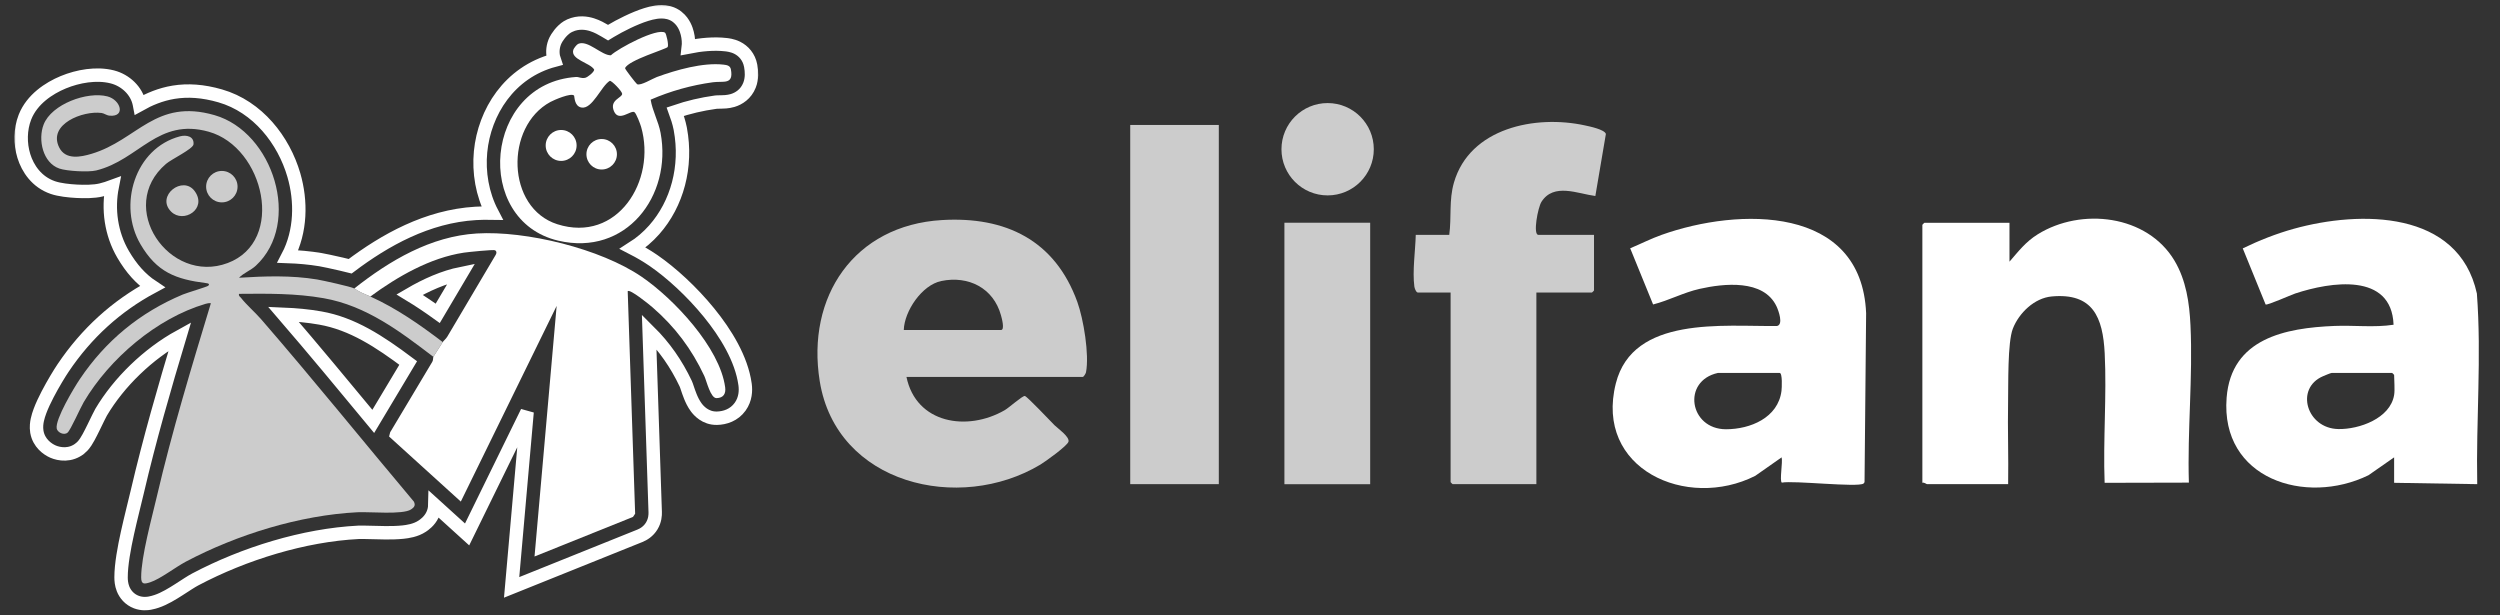 <?xml version="1.0" encoding="UTF-8"?>
<svg xmlns="http://www.w3.org/2000/svg" width="260" height="64" viewBox="0 0 260 64" fill="none">
  <rect x="0" y="0" width="260" height="64" fill="#333333" stroke="none"/>
  <path d="M94.272 39.201C95.28 44.059 100.588 44.909 104.49 42.658C104.939 42.4 106.337 41.146 106.582 41.182C106.812 41.215 109.251 43.804 109.67 44.222C109.997 44.547 111.257 45.418 111.123 45.933C111.011 46.363 108.7 48.019 108.199 48.319C99.768 53.376 86.985 50.374 85.253 39.648C83.832 30.856 88.836 23.429 97.959 22.886C104.598 22.491 109.722 24.993 112.041 31.398C112.689 33.188 113.297 36.875 112.946 38.709C112.916 38.862 112.705 39.201 112.601 39.201H94.272L94.272 39.201ZM93.993 34.322H104.099C104.534 34.322 104.168 33.035 104.1 32.788C103.32 29.958 100.726 28.638 97.888 29.227C95.879 29.644 94.055 32.348 93.993 34.322Z" fill="white" fill-opacity="0.75"></path>
  <path d="M150.723 24.426C150.971 22.557 150.679 20.826 151.21 18.989C152.855 13.301 159.69 11.92 164.827 13.041C165.296 13.143 166.887 13.465 167.012 13.932L165.916 20.385C164.079 20.146 161.594 18.991 160.315 20.985C159.936 21.575 159.403 24.426 159.993 24.426H165.777V30.211C165.777 30.225 165.583 30.42 165.568 30.42H159.784V50.352H151.072C151.057 50.352 150.863 50.157 150.863 50.143V30.42H147.448C147.271 30.42 147.117 29.983 147.093 29.799C146.878 28.208 147.198 26.051 147.239 24.426H150.723H150.723Z" fill="white" fill-opacity="0.75"></path>
  <path d="M126.756 12.996H117.543V50.351H126.756V12.996Z" fill="white" fill-opacity="0.75"></path>
  <path d="M142.499 23.164H133.579V50.358H142.499V23.164Z" fill="white" fill-opacity="0.75"></path>
  <path d="M138.073 20.322C140.725 20.322 142.875 18.172 142.875 15.521C142.875 12.869 140.725 10.719 138.073 10.719C135.421 10.719 133.272 12.869 133.272 15.521C133.272 18.172 135.421 20.322 138.073 20.322Z" fill="white" fill-opacity="0.75"></path>
  <path d="M208.986 27.214C209.93 26.125 210.671 25.147 211.924 24.368C216.447 21.555 223.313 22.333 226.154 27.121C227.361 29.155 227.697 31.49 227.809 33.829C228.068 39.243 227.477 44.766 227.644 50.192L218.882 50.213C218.712 45.778 219.109 41.174 218.889 36.756C218.701 33.002 217.671 30.436 213.371 30.832C211.571 30.998 209.968 32.556 209.335 34.184C208.778 35.62 208.876 39.983 208.841 41.774C208.786 44.63 208.895 47.496 208.847 50.352H200.414C200.339 50.352 200.104 50.136 199.926 50.212V23.381C199.926 23.366 200.121 23.172 200.135 23.172H208.986V27.214H208.986Z" fill="white"></path>
  <path d="M185.311 50.193C185.051 50.028 185.427 48.008 185.289 47.565L182.545 49.488C175.431 53.085 165.798 48.783 168.048 39.87C169.83 32.813 179.253 33.972 184.802 33.904C185.496 33.771 184.974 32.316 184.757 31.858C183.412 29.021 179.275 29.477 176.759 30.042C175.085 30.419 173.577 31.245 171.922 31.664L169.54 25.822C170.637 25.362 171.687 24.825 172.813 24.424C180.829 21.569 193.604 21.307 194.077 32.574L193.912 50.123C193.896 50.193 193.86 50.25 193.801 50.291C193.2 50.711 186.509 49.952 185.311 50.193H185.311ZM178.67 38.783C174.886 39.614 175.696 44.638 179.5 44.642C182.024 44.644 184.926 43.45 185.275 40.649C185.312 40.35 185.388 38.783 185.081 38.783H178.67Z" fill="white"></path>
  <path d="M248.989 47.564L246.32 49.425C239.765 52.623 230.91 49.793 231.568 41.364C232.05 35.196 237.671 34.106 242.781 33.898C244.817 33.816 246.946 34.08 248.931 33.773C248.727 28.297 242.365 29.314 238.708 30.522C238.238 30.677 235.785 31.782 235.622 31.664L233.247 25.832C234.939 25.01 236.718 24.305 238.536 23.799C245.459 21.874 255.695 21.845 257.596 30.525C258.093 37.111 257.5 43.748 257.632 50.352L248.989 50.212V47.564ZM248.989 41.083C249.08 40.542 248.989 39.595 248.989 38.992C248.989 38.977 248.795 38.783 248.78 38.783H242.508C242.401 38.783 241.769 39.052 241.596 39.126C238.651 40.384 239.887 44.563 243.19 44.622C245.346 44.661 248.581 43.525 248.989 41.083H248.989Z" fill="white"></path>
  <mask id="path-3-outside-1_3_156" maskUnits="userSpaceOnUse" x="1.202" y="0.226" width="78" height="64" fill="black">
    <rect fill="white" x="1.202" y="0.226" width="78" height="64"></rect>
    <path fill-rule="evenodd" clip-rule="evenodd" d="M68.232 1.268C68.539 1.225 69.016 1.185 69.526 1.312L69.576 1.325L69.608 1.334C70.275 1.523 70.691 1.951 70.909 2.237C71.139 2.54 71.279 2.853 71.366 3.096C71.537 3.575 71.618 4.11 71.605 4.591C71.604 4.646 71.602 4.753 71.585 4.894C72.885 4.636 74.244 4.502 75.487 4.645H75.487C75.626 4.661 76.149 4.709 76.659 4.961C77.329 5.293 77.899 5.925 78.067 6.828L78.077 6.88C78.173 7.419 78.231 8.149 77.945 8.869C77.58 9.788 76.844 10.256 76.199 10.45C75.691 10.602 75.172 10.602 74.968 10.605C74.659 10.609 74.543 10.61 74.43 10.625L74.43 10.625C72.995 10.821 71.591 11.152 70.227 11.616C70.403 12.099 70.613 12.706 70.743 13.368L70.757 13.444L70.757 13.444C71.477 17.323 70.427 21.199 68.039 23.898C67.382 24.639 66.631 25.283 65.799 25.81C66.548 26.195 67.251 26.608 67.894 27.046L67.981 27.105C69.807 28.364 71.952 30.321 73.732 32.508C75.486 34.662 77.114 37.318 77.482 39.947L77.491 40.009L77.491 40.009C77.569 40.598 77.553 41.494 76.976 42.298C76.34 43.182 75.38 43.477 74.57 43.495H74.569C73.348 43.523 72.642 42.681 72.411 42.37C72.121 41.98 71.924 41.543 71.8 41.238C71.667 40.912 71.555 40.578 71.477 40.345C71.426 40.194 71.382 40.045 71.315 39.903C70.333 37.832 69.098 36.065 67.513 34.49L68.141 53.255C68.151 53.571 68.124 54.124 67.788 54.686C67.435 55.276 66.922 55.574 66.547 55.725L53.209 61.088L54.819 42.84L48.579 55.581L45.219 52.534C45.212 52.846 45.146 53.18 44.989 53.52C44.666 54.218 44.094 54.596 43.911 54.718L43.911 54.718C43.228 55.175 42.38 55.288 41.916 55.338C41.336 55.4 40.693 55.412 40.104 55.409C39.511 55.405 38.903 55.385 38.405 55.371C37.87 55.356 37.508 55.35 37.293 55.361H37.293C31.618 55.647 25.384 57.575 20.306 60.261L20.306 60.261C19.869 60.492 19.34 60.853 18.59 61.332C17.965 61.731 17.087 62.279 16.267 62.546L16.267 62.546C16.107 62.598 15.847 62.68 15.57 62.728C15.318 62.772 14.777 62.841 14.179 62.615C13.458 62.342 13.015 61.788 12.798 61.241C12.616 60.782 12.592 60.336 12.591 60.044C12.59 58.709 12.918 56.961 13.258 55.417C13.599 53.873 14.038 52.174 14.275 51.157C15.548 45.699 17.108 40.307 18.705 34.986C15.389 36.809 12.366 39.749 10.515 42.872C10.386 43.091 10.114 43.672 9.729 44.456C9.559 44.803 9.374 45.172 9.204 45.481C9.119 45.634 9.023 45.801 8.922 45.955C8.859 46.05 8.664 46.35 8.365 46.601L8.365 46.601L8.364 46.601C7.344 47.453 6.15 47.242 5.515 46.967C4.925 46.711 4.045 46.075 3.839 44.935L3.831 44.887C3.752 44.396 3.822 43.951 3.88 43.676C3.947 43.357 4.049 43.042 4.155 42.758C4.366 42.189 4.658 41.578 4.949 41.018C5.532 39.896 6.215 38.785 6.563 38.268C8.997 34.649 12.093 31.834 15.847 29.822C14.641 29.023 13.663 27.921 12.808 26.461C11.535 24.287 11.208 21.736 11.671 19.398C11.302 19.535 10.914 19.657 10.505 19.758L10.505 19.758C9.776 19.937 8.74 19.932 7.975 19.892C7.2 19.851 6.189 19.746 5.499 19.509C3.81 18.93 2.88 17.517 2.481 16.222C2.085 14.937 2.1 13.456 2.588 12.2L2.605 12.156C3.331 10.336 5.077 9.174 6.582 8.553C8.117 7.92 10.034 7.582 11.661 7.992L11.699 8.002L11.699 8.002C13.055 8.354 14.21 9.439 14.488 10.794C14.495 10.825 14.501 10.858 14.507 10.89C15.516 10.326 16.676 9.817 18.061 9.591C19.52 9.354 21.105 9.451 22.902 9.97C26.812 11.099 29.506 14.582 30.56 18.206C31.348 20.916 31.311 24.044 29.933 26.676C31.049 26.716 32.179 26.814 33.314 27.001L33.314 27.001C33.656 27.058 34.617 27.263 35.48 27.463C35.801 27.538 36.125 27.616 36.419 27.69C40.041 24.962 44.429 22.495 49.469 22.194L49.469 22.194C50.019 22.161 50.591 22.151 51.18 22.162C50.15 20.196 49.772 17.917 49.98 15.774C50.378 11.676 52.959 7.511 57.65 6.265C57.483 5.784 57.437 5.224 57.609 4.617C57.704 4.283 57.863 4.024 57.924 3.927C58.012 3.786 58.108 3.653 58.202 3.536C58.294 3.421 58.407 3.292 58.535 3.168C58.617 3.088 58.876 2.839 59.252 2.666L59.254 2.665L59.255 2.665C60.162 2.25 61.026 2.397 61.573 2.57C62.108 2.739 62.589 3.013 62.901 3.197C63.035 3.275 63.143 3.34 63.236 3.396C63.319 3.345 63.401 3.295 63.481 3.247C64.006 2.933 64.63 2.597 65.264 2.294C65.891 1.995 66.575 1.706 67.213 1.508C67.53 1.408 67.88 1.318 68.232 1.268ZM29.474 32.684C32.63 36.348 35.733 40.096 38.818 43.823C40.052 41.747 41.244 39.78 42.453 37.752C39.445 35.502 36.651 33.665 33.308 33.074C32.051 32.851 30.778 32.739 29.474 32.684ZM47.974 28.447C46.167 28.814 44.344 29.618 42.597 30.64C43.612 31.254 44.581 31.91 45.524 32.587L47.974 28.447Z"></path>
  </mask>
  <path fill-rule="evenodd" clip-rule="evenodd" d="M68.232 1.268C68.539 1.225 69.016 1.185 69.526 1.312L69.576 1.325L69.608 1.334C70.275 1.523 70.691 1.951 70.909 2.237C71.139 2.54 71.279 2.853 71.366 3.096C71.537 3.575 71.618 4.11 71.605 4.591C71.604 4.646 71.602 4.753 71.585 4.894C72.885 4.636 74.244 4.502 75.487 4.645H75.487C75.626 4.661 76.149 4.709 76.659 4.961C77.329 5.293 77.899 5.925 78.067 6.828L78.077 6.88C78.173 7.419 78.231 8.149 77.945 8.869C77.58 9.788 76.844 10.256 76.199 10.45C75.691 10.602 75.172 10.602 74.968 10.605C74.659 10.609 74.543 10.61 74.43 10.625L74.43 10.625C72.995 10.821 71.591 11.152 70.227 11.616C70.403 12.099 70.613 12.706 70.743 13.368L70.757 13.444L70.757 13.444C71.477 17.323 70.427 21.199 68.039 23.898C67.382 24.639 66.631 25.283 65.799 25.81C66.548 26.195 67.251 26.608 67.894 27.046L67.981 27.105C69.807 28.364 71.952 30.321 73.732 32.508C75.486 34.662 77.114 37.318 77.482 39.947L77.491 40.009L77.491 40.009C77.569 40.598 77.553 41.494 76.976 42.298C76.34 43.182 75.38 43.477 74.57 43.495H74.569C73.348 43.523 72.642 42.681 72.411 42.37C72.121 41.98 71.924 41.543 71.8 41.238C71.667 40.912 71.555 40.578 71.477 40.345C71.426 40.194 71.382 40.045 71.315 39.903C70.333 37.832 69.098 36.065 67.513 34.49L68.141 53.255C68.151 53.571 68.124 54.124 67.788 54.686C67.435 55.276 66.922 55.574 66.547 55.725L53.209 61.088L54.819 42.84L48.579 55.581L45.219 52.534C45.212 52.846 45.146 53.18 44.989 53.52C44.666 54.218 44.094 54.596 43.911 54.718L43.911 54.718C43.228 55.175 42.38 55.288 41.916 55.338C41.336 55.4 40.693 55.412 40.104 55.409C39.511 55.405 38.903 55.385 38.405 55.371C37.87 55.356 37.508 55.35 37.293 55.361H37.293C31.618 55.647 25.384 57.575 20.306 60.261L20.306 60.261C19.869 60.492 19.34 60.853 18.59 61.332C17.965 61.731 17.087 62.279 16.267 62.546L16.267 62.546C16.107 62.598 15.847 62.68 15.57 62.728C15.318 62.772 14.777 62.841 14.179 62.615C13.458 62.342 13.015 61.788 12.798 61.241C12.616 60.782 12.592 60.336 12.591 60.044C12.59 58.709 12.918 56.961 13.258 55.417C13.599 53.873 14.038 52.174 14.275 51.157C15.548 45.699 17.108 40.307 18.705 34.986C15.389 36.809 12.366 39.749 10.515 42.872C10.386 43.091 10.114 43.672 9.729 44.456C9.559 44.803 9.374 45.172 9.204 45.481C9.119 45.634 9.023 45.801 8.922 45.955C8.859 46.05 8.664 46.35 8.365 46.601L8.365 46.601L8.364 46.601C7.344 47.453 6.15 47.242 5.515 46.967C4.925 46.711 4.045 46.075 3.839 44.935L3.831 44.887C3.752 44.396 3.822 43.951 3.88 43.676C3.947 43.357 4.049 43.042 4.155 42.758C4.366 42.189 4.658 41.578 4.949 41.018C5.532 39.896 6.215 38.785 6.563 38.268C8.997 34.649 12.093 31.834 15.847 29.822C14.641 29.023 13.663 27.921 12.808 26.461C11.535 24.287 11.208 21.736 11.671 19.398C11.302 19.535 10.914 19.657 10.505 19.758L10.505 19.758C9.776 19.937 8.74 19.932 7.975 19.892C7.2 19.851 6.189 19.746 5.499 19.509C3.81 18.93 2.88 17.517 2.481 16.222C2.085 14.937 2.1 13.456 2.588 12.2L2.605 12.156C3.331 10.336 5.077 9.174 6.582 8.553C8.117 7.92 10.034 7.582 11.661 7.992L11.699 8.002L11.699 8.002C13.055 8.354 14.21 9.439 14.488 10.794C14.495 10.825 14.501 10.858 14.507 10.89C15.516 10.326 16.676 9.817 18.061 9.591C19.52 9.354 21.105 9.451 22.902 9.97C26.812 11.099 29.506 14.582 30.56 18.206C31.348 20.916 31.311 24.044 29.933 26.676C31.049 26.716 32.179 26.814 33.314 27.001L33.314 27.001C33.656 27.058 34.617 27.263 35.48 27.463C35.801 27.538 36.125 27.616 36.419 27.69C40.041 24.962 44.429 22.495 49.469 22.194L49.469 22.194C50.019 22.161 50.591 22.151 51.18 22.162C50.15 20.196 49.772 17.917 49.98 15.774C50.378 11.676 52.959 7.511 57.65 6.265C57.483 5.784 57.437 5.224 57.609 4.617C57.704 4.283 57.863 4.024 57.924 3.927C58.012 3.786 58.108 3.653 58.202 3.536C58.294 3.421 58.407 3.292 58.535 3.168C58.617 3.088 58.876 2.839 59.252 2.666L59.254 2.665L59.255 2.665C60.162 2.25 61.026 2.397 61.573 2.57C62.108 2.739 62.589 3.013 62.901 3.197C63.035 3.275 63.143 3.34 63.236 3.396C63.319 3.345 63.401 3.295 63.481 3.247C64.006 2.933 64.63 2.597 65.264 2.294C65.891 1.995 66.575 1.706 67.213 1.508C67.53 1.408 67.88 1.318 68.232 1.268ZM29.474 32.684C32.63 36.348 35.733 40.096 38.818 43.823C40.052 41.747 41.244 39.78 42.453 37.752C39.445 35.502 36.651 33.665 33.308 33.074C32.051 32.851 30.778 32.739 29.474 32.684ZM47.974 28.447C46.167 28.814 44.344 29.618 42.597 30.64C43.612 31.254 44.581 31.91 45.524 32.587L47.974 28.447Z" stroke="white" stroke-width="1.394" mask="url(#path-3-outside-1_3_156)"></path>
  <path d="M45.069 37.11C41.596 34.462 38.09 31.797 33.672 31.015C30.763 30.5 27.806 30.534 24.859 30.56C24.797 30.801 24.96 30.838 25.067 30.978C25.601 31.674 26.537 32.486 27.161 33.205C32.56 39.431 37.742 45.867 43.046 52.171C43.24 52.566 43.071 52.765 42.749 52.98C41.893 53.553 38.438 53.21 37.188 53.273C31.16 53.577 24.631 55.609 19.329 58.412C18.253 58.981 16.669 60.217 15.621 60.557C15 60.759 14.683 60.8 14.682 60.042C14.68 57.884 15.79 53.869 16.312 51.632C17.89 44.86 19.919 38.182 21.931 31.536C21.735 31.51 21.558 31.545 21.37 31.601C16.282 33.105 11.39 37.294 8.717 41.806C8.347 42.431 7.346 44.727 7.024 44.996C6.646 45.312 5.969 44.963 5.897 44.564C5.725 43.611 7.688 40.342 8.298 39.435C10.995 35.426 14.553 32.502 19.007 30.631C19.417 30.458 21.553 29.819 21.653 29.721C21.858 29.517 21.637 29.469 21.445 29.445C18.263 29.044 16.31 28.304 14.612 25.404C12.239 21.354 14.007 15.419 18.722 14.178C19.399 13.999 20.207 14.183 20.124 15.012C20.076 15.491 17.85 16.545 17.267 17.043C12.029 21.514 17.601 29.64 23.677 27.356C29.732 25.081 27.477 15.324 21.715 13.701C16.404 12.206 14.472 16.629 10.006 17.727C9.204 17.924 6.961 17.8 6.177 17.531C4.443 16.937 3.93 14.52 4.537 12.955C5.365 10.821 9.078 9.481 11.173 10.025C12.551 10.383 13.097 12.172 11.408 12.031C11.068 12.002 10.851 11.789 10.564 11.75C8.629 11.486 4.959 12.909 6.152 15.326C6.81 16.66 8.382 16.338 9.528 15.994C14.297 14.565 16.167 10.201 22.322 11.978C28.409 13.736 31.423 23.167 26.605 27.635C26.072 28.128 25.357 28.374 24.859 28.885C27.573 28.718 30.28 28.621 32.974 29.064C33.507 29.152 36.572 29.826 36.846 30.001C37.604 30.486 37.697 30.464 38.518 30.837C41.271 32.089 43.652 33.757 46.045 35.577C45.722 36.123 45.33 36.67 45.069 37.11V37.11Z" fill="white" fill-opacity="0.75"></path>
  <path d="M23.072 21.047C23.975 21.047 24.706 20.315 24.706 19.412C24.706 18.51 23.975 17.778 23.072 17.778C22.169 17.778 21.437 18.51 21.437 19.412C21.437 20.315 22.169 21.047 23.072 21.047Z" fill="white" fill-opacity="0.75"></path>
  <path d="M17.797 22.009C16.166 20.379 19.029 18.172 20.26 19.895C21.58 21.74 19.069 23.281 17.797 22.009Z" fill="white" fill-opacity="0.75"></path>
  <path d="M36.846 30.002C40.52 27.102 44.79 24.568 49.593 24.281C54.717 23.975 62.449 25.866 66.717 28.773C70.047 31.042 74.87 36.147 75.418 40.284C75.503 40.923 75.258 41.388 74.522 41.405C73.888 41.419 73.486 39.609 73.25 39.106C71.939 36.305 70.196 33.984 67.855 31.957C67.557 31.699 65.519 30.034 65.281 30.281L66.055 53.427L65.831 53.76L55.591 57.876L57.891 31.814L47.924 52.164L40.465 45.398L40.578 44.955C42.032 42.507 43.511 40.073 44.961 37.623C45.068 37.442 45.033 37.172 45.069 37.11C45.33 36.67 45.722 36.124 46.045 35.577C46.117 35.456 46.379 35.247 46.521 35.008L51.548 26.513C51.651 26.34 51.678 26.148 51.482 26.026C51.344 25.939 48.662 26.213 48.244 26.276C44.734 26.805 41.328 28.773 38.518 30.838C37.697 30.465 37.604 30.487 36.846 30.002V30.002Z" fill="white"></path>
  <path d="M69.163 3.399C69.295 3.483 69.567 4.682 69.438 4.89C69.307 5.101 65.356 6.252 65.007 7.087C64.985 7.189 66.165 8.704 66.257 8.754C66.615 8.948 67.86 8.176 68.309 8.011C70.317 7.277 73.111 6.476 75.248 6.722C75.591 6.761 75.939 6.822 76.012 7.211C76.32 8.863 75.225 8.407 74.148 8.554C71.908 8.859 69.738 9.467 67.667 10.366C67.855 11.543 68.474 12.6 68.702 13.826C69.921 20.399 65.088 26.681 58.057 25.029C49.16 22.938 50.345 8.654 59.913 8.006C60.191 7.987 60.443 8.179 60.858 8.093C61.116 8.039 61.839 7.462 61.789 7.227C61.35 6.515 59.331 6.208 59.621 5.188C59.666 5.029 59.976 4.634 60.125 4.566C61.12 4.11 62.572 5.782 63.531 5.75C64.301 5.024 68.34 2.872 69.163 3.399H69.163ZM59.699 9.936C59.391 9.631 57.641 10.389 57.242 10.603C52.486 13.165 52.654 21.629 57.955 23.318C64.216 25.313 68.279 18.782 66.678 13.201C66.594 12.909 66.176 11.79 65.979 11.664C65.603 11.424 64.347 12.721 63.853 11.566C63.343 10.375 64.743 10.175 64.703 9.745C64.678 9.472 63.619 8.373 63.418 8.407C62.52 8.959 61.605 11.378 60.478 11.185C59.7 11.052 59.76 9.997 59.699 9.936Z" fill="white"></path>
  <path d="M58.359 16.735C59.247 16.735 59.967 16.015 59.967 15.127C59.967 14.239 59.247 13.518 58.359 13.518C57.471 13.518 56.751 14.239 56.751 15.127C56.751 16.015 57.471 16.735 58.359 16.735Z" fill="white"></path>
  <path d="M62.574 17.629C63.45 17.629 64.16 16.919 64.16 16.043C64.16 15.168 63.45 14.458 62.574 14.458C61.698 14.458 60.989 15.168 60.989 16.043C60.989 16.919 61.698 17.629 62.574 17.629Z" fill="white"></path>
</svg>
